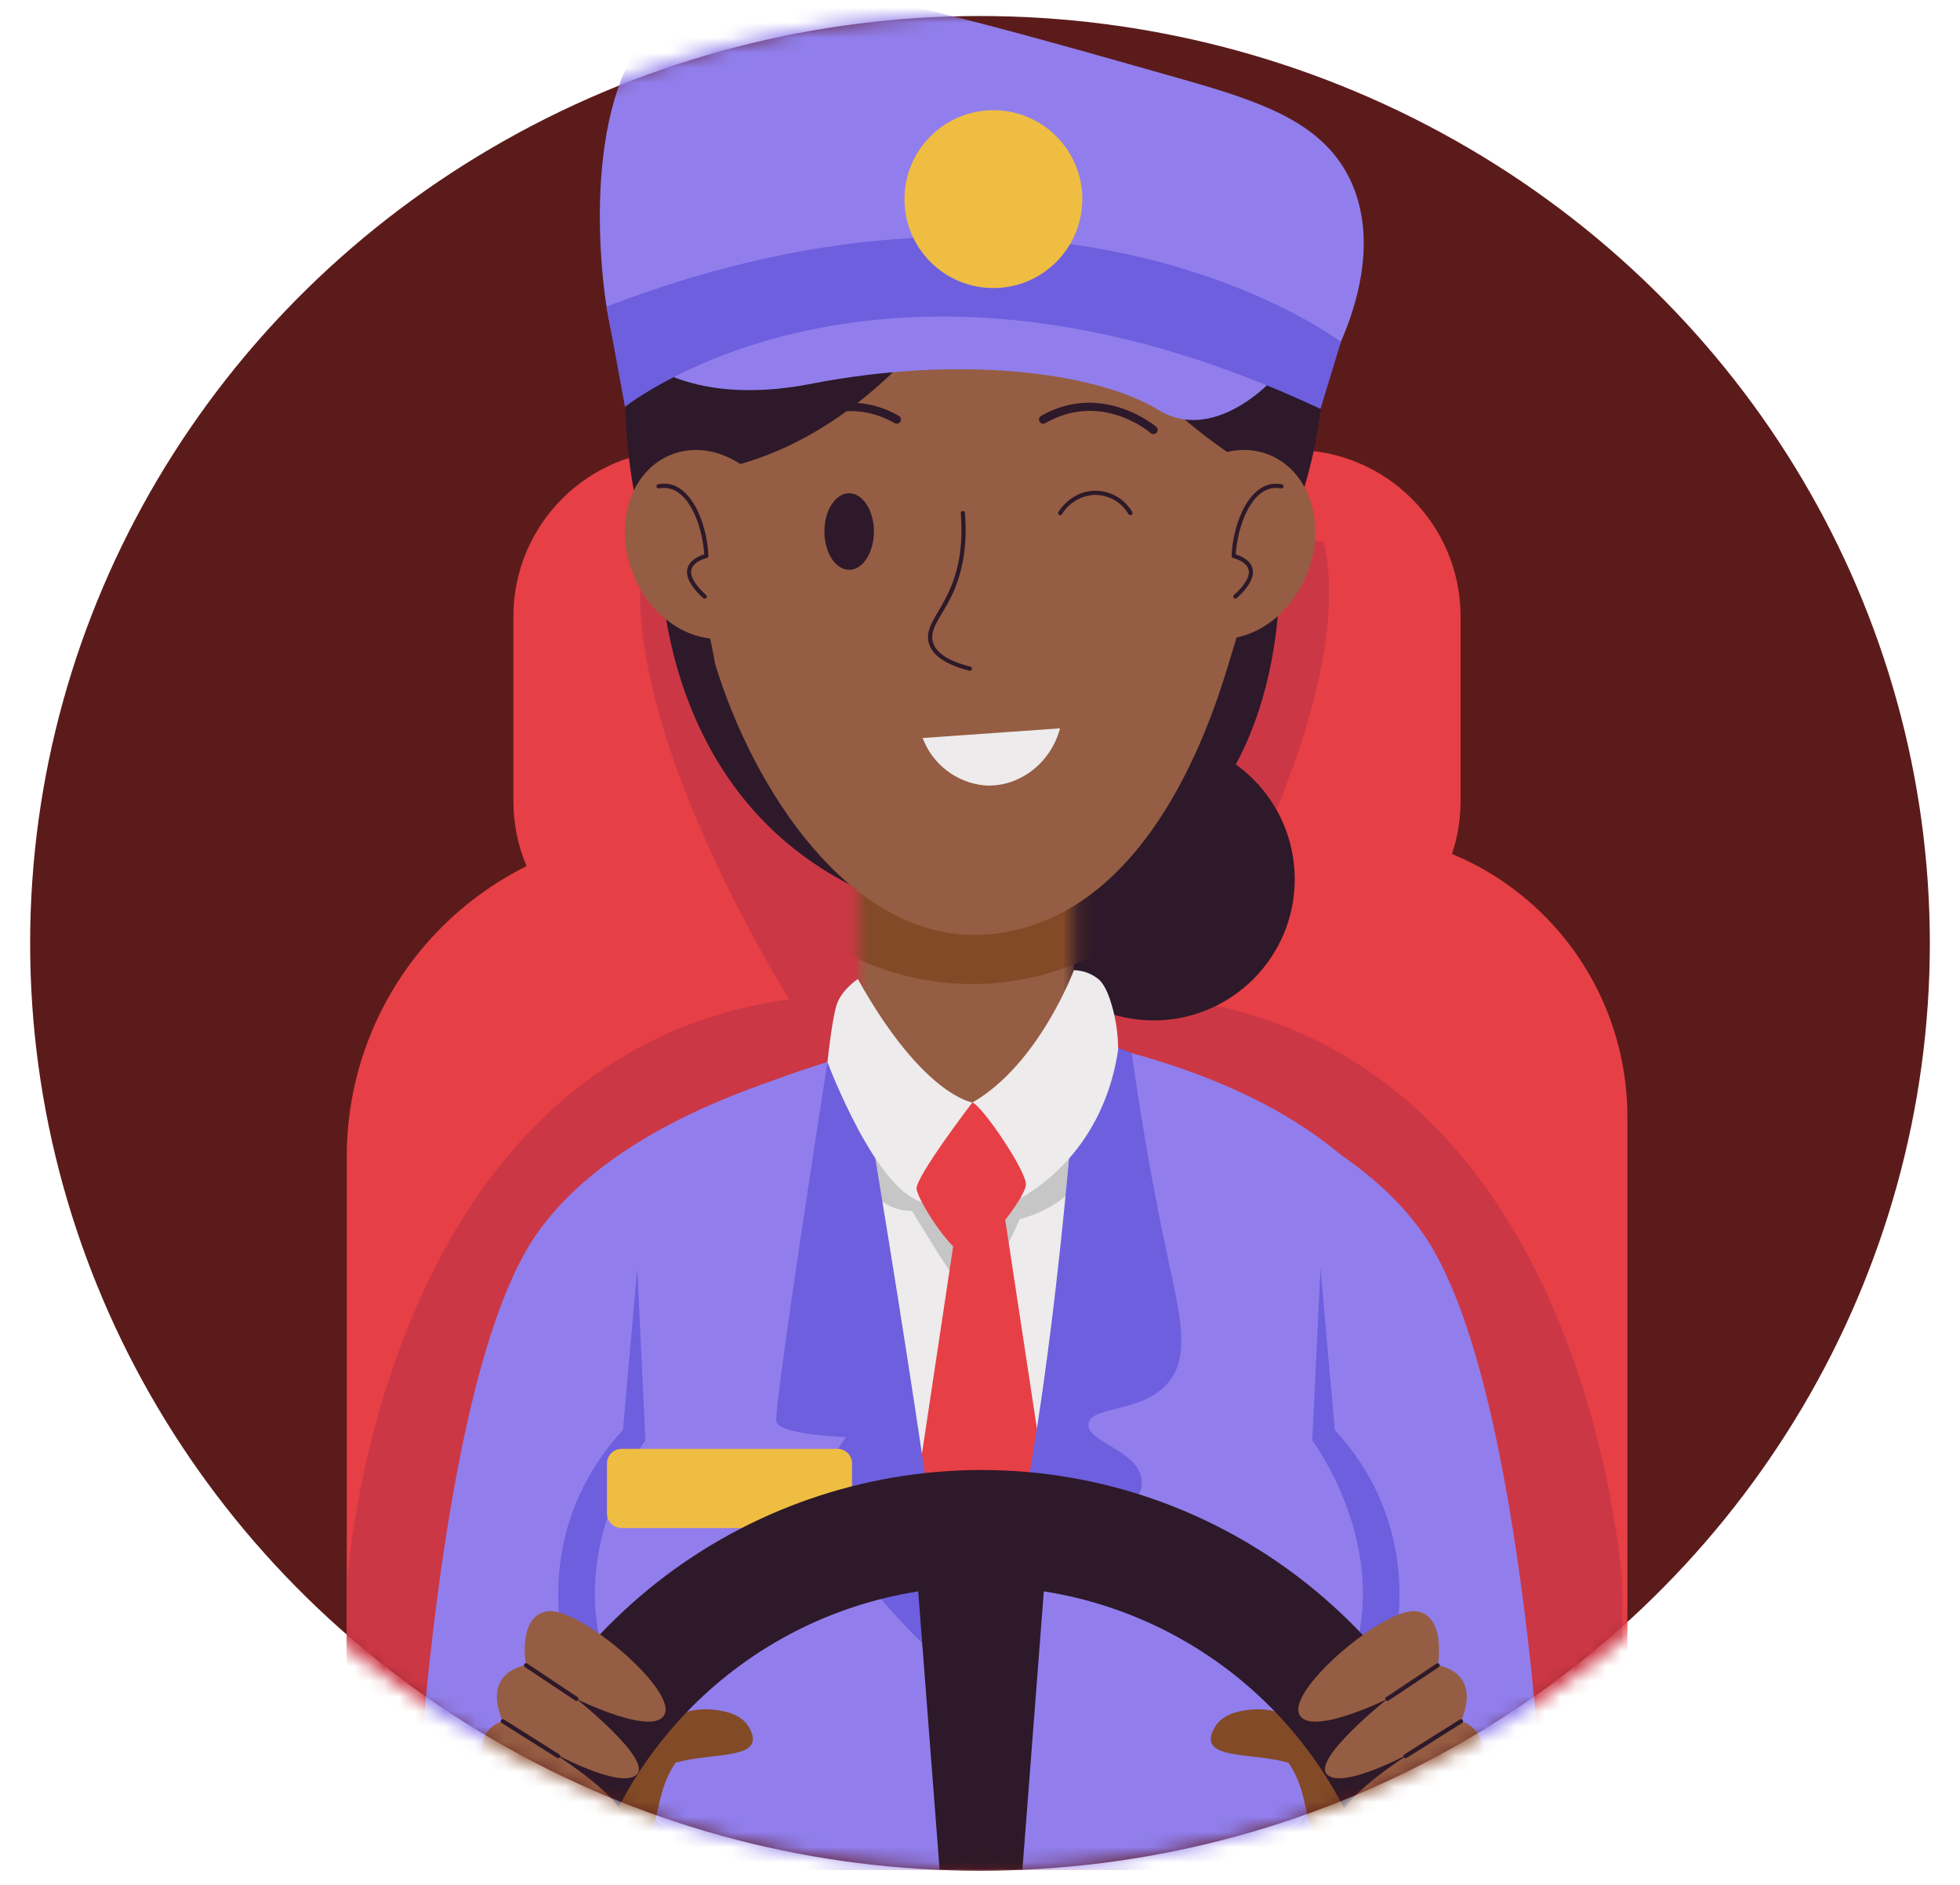 <svg width="130" height="125" viewBox="0 0 130 125" fill="none" xmlns="http://www.w3.org/2000/svg">
<ellipse cx="64.999" cy="62.562" rx="63" ry="61.5" fill="#5C1B1B"/>
<mask id="mask0_1385_3750" style="mask-type:alpha" maskUnits="userSpaceOnUse" x="0" y="0" width="130" height="124">
<ellipse cx="65" cy="62.455" rx="64.751" ry="61.516" fill="#299470"/>
</mask>
<g mask="url(#mask0_1385_3750)">
<path d="M44.503 55.19H89.071C91.549 55.19 94.002 55.678 96.291 56.626C98.58 57.574 100.66 58.963 102.412 60.715C104.164 62.467 105.554 64.546 106.502 66.835C107.451 69.124 107.939 71.577 107.939 74.055V124.001H22.999V76.694C22.999 70.991 25.265 65.521 29.297 61.489C33.33 57.456 38.8 55.19 44.503 55.19Z" fill="#E73F46"/>
<path d="M85.835 29.843H45.091C38.994 29.843 34.052 34.785 34.052 40.882V53.124C34.052 59.221 38.994 64.163 45.091 64.163H85.835C91.931 64.163 96.874 59.221 96.874 53.124V40.882C96.874 34.785 91.931 29.843 85.835 29.843Z" fill="#E73F46"/>
<path d="M22.999 105.208C22.999 105.208 24.977 70.066 52.345 66.269C52.345 66.269 40.23 47.121 42.808 35.89L65.468 37.159L64.492 124.001H22.999V105.208Z" fill="#CC3745"/>
<path d="M107.605 105.208C107.605 105.208 105.627 70.066 78.26 66.269C78.26 66.269 90.374 47.121 87.796 35.89L65.14 37.159L66.112 124.001H107.605V105.208Z" fill="#CC3745"/>
<path d="M76.511 67.671C81.683 67.671 85.875 63.478 85.875 58.307C85.875 53.135 81.683 48.943 76.511 48.943C71.339 48.943 67.147 53.135 67.147 58.307C67.147 63.478 71.339 67.671 76.511 67.671Z" fill="#2D1929"/>
<path d="M43.767 35.248C43.767 35.248 42.228 57.749 64.879 61.36C64.879 61.36 86.102 60.86 84.858 35.248H43.767Z" fill="#2D1929"/>
<mask id="mask1_1385_3750" style="mask-type:luminance" maskUnits="userSpaceOnUse" x="56" y="52" width="16" height="27">
<path d="M56.889 52.696H71.214V78.566H56.889V52.696Z" fill="white"/>
</mask>
<g mask="url(#mask1_1385_3750)">
<path d="M56.895 52.696H71.221V78.566H56.895V52.696Z" fill="#955D43"/>
<path d="M54.07 61.969C56.969 64.003 60.401 65.144 63.942 65.25C67.482 65.356 70.977 64.423 73.993 62.566V51.899H54.17C53.856 55.247 53.822 58.615 54.07 61.969Z" fill="#834A27"/>
</g>
<path d="M35.558 81.889C28.683 91.839 27.416 124.001 27.416 124.001H45.717L60.795 69.258C60.795 69.258 42.431 71.938 35.558 81.889Z" fill="#917EEC"/>
<path d="M94.441 81.889C101.316 91.839 102.583 124.001 102.583 124.001H84.282L69.201 69.247C69.201 69.247 87.569 71.938 94.441 81.889Z" fill="#917EEC"/>
<path d="M85.074 28.37C85.074 28.37 84.715 11.053 72.448 6.67L72.12 6.62C64.037 3.511 58.139 6.57 57.623 6.67C55.629 7.385 53.805 8.503 52.264 9.956C45.241 16.534 44.989 28.37 44.989 28.37C44.906 29.037 44.874 29.709 44.891 30.381C45.002 33.684 46.994 41.365 47.422 43.993C49.922 52.268 56.403 62.427 65.201 61.993C75.871 61.357 80.165 48.312 81.39 44.348C82.707 40.09 83.779 35.954 83.96 35.326C84.37 33.882 84.527 32.379 84.424 30.881C84.646 29.995 84.865 29.142 85.074 28.37Z" fill="#955D43"/>
<path d="M64.293 44.479C62.749 44.088 61.846 43.479 61.61 42.666C61.085 40.86 64.185 39.765 63.724 34.037C63.722 34.019 63.724 34.001 63.73 33.983C63.736 33.966 63.745 33.95 63.757 33.936C63.768 33.922 63.783 33.91 63.799 33.902C63.816 33.894 63.833 33.889 63.852 33.887C63.87 33.886 63.888 33.888 63.906 33.894C63.923 33.899 63.939 33.908 63.953 33.92C63.967 33.932 63.979 33.947 63.987 33.963C63.995 33.979 64 33.997 64.002 34.015C64.174 36.16 63.854 38.057 63.049 39.654C62.418 40.915 61.627 41.727 61.877 42.588C62.082 43.299 62.918 43.846 64.363 44.21C64.398 44.219 64.429 44.242 64.448 44.274C64.467 44.306 64.472 44.344 64.463 44.379C64.454 44.415 64.431 44.446 64.399 44.465C64.367 44.483 64.329 44.489 64.293 44.479Z" fill="#2D1929"/>
<path d="M57.963 35.249C57.963 36.638 57.233 37.785 56.324 37.788C55.416 37.79 54.682 36.651 54.68 35.251C54.677 33.851 55.413 32.712 56.319 32.712C57.224 32.712 57.963 33.846 57.963 35.249Z" fill="#2D1929"/>
<path d="M52.162 28.79C52.106 28.79 52.051 28.772 52.006 28.74C51.96 28.707 51.925 28.662 51.905 28.609C51.886 28.557 51.882 28.499 51.896 28.445C51.91 28.39 51.94 28.341 51.982 28.304C52.018 28.274 55.593 25.274 59.618 27.579C59.682 27.616 59.729 27.677 59.748 27.748C59.768 27.82 59.758 27.896 59.721 27.96C59.684 28.024 59.623 28.071 59.552 28.09C59.481 28.109 59.404 28.099 59.34 28.063C55.64 25.943 52.379 28.696 52.343 28.721C52.293 28.765 52.229 28.79 52.162 28.79Z" fill="#2D1929"/>
<path d="M76.508 28.79C76.442 28.79 76.378 28.767 76.327 28.724C76.194 28.61 73.022 25.946 69.327 28.063C69.263 28.099 69.187 28.108 69.116 28.088C69.046 28.068 68.986 28.021 68.949 27.957C68.913 27.893 68.904 27.818 68.923 27.747C68.942 27.676 68.989 27.616 69.052 27.579C73.091 25.274 76.652 28.271 76.689 28.304C76.731 28.341 76.76 28.39 76.774 28.445C76.788 28.499 76.785 28.557 76.765 28.609C76.746 28.662 76.711 28.707 76.665 28.74C76.619 28.772 76.564 28.79 76.508 28.79Z" fill="#2D1929"/>
<path d="M61.824 68.194C61.824 68.194 41.887 73.836 38.884 82.308C35.882 90.781 38.884 123.976 38.884 123.976H93.492C93.812 119.253 94.159 112.475 94.209 104.314C94.29 90.842 94.301 84.105 92.481 81.005C89.295 75.575 83.711 73.283 78.642 71.199C73.308 69.031 67.579 68.007 61.824 68.194Z" fill="#EDEBEB"/>
<path d="M56.895 69.832C56.895 69.832 62.262 75.205 64.985 74.799C67.707 74.394 71.221 68.966 71.221 68.966C71.221 68.966 64.265 64.332 56.895 69.832Z" fill="#955D43"/>
<path d="M72.955 72.48L65.891 74.513L57.418 73.882L56.513 75.918C56.513 75.918 57.104 80.305 60.493 80.305C60.813 80.835 61.26 81.571 61.805 82.441C63.471 85.119 63.749 85.363 64.058 85.416C65.546 85.669 67.363 81.494 67.638 80.846C68.041 80.752 71.205 79.941 72.569 76.868C73.165 75.485 73.3 73.946 72.955 72.48Z" fill="#C6C6C6"/>
<path d="M63.43 81.255L59.088 110.109L71.219 110.834L66.505 79.786L63.43 81.255Z" fill="#E73F46"/>
<path d="M56.896 69.832C56.896 69.832 57.141 91.555 64.494 111.636V124.001H36.642C36.642 124.001 35.284 87.914 37.554 81.13C39.823 74.347 56.896 69.832 56.896 69.832Z" fill="#917EEC"/>
<path d="M72.026 69.088C71.768 83.582 69.225 97.945 64.492 111.647V124L93.824 123.959C95.077 90.513 95.966 87.541 93.916 82.986C92.596 80.044 88.251 72.677 72.026 69.088Z" fill="#917EEC"/>
<path d="M42.268 84.105L41.318 94.833C36.265 100.289 35.848 107.778 39.145 114.209V124H56.896C56.896 124 46.618 123.189 44.104 121.292C41.59 119.395 42.268 114.209 42.268 114.209C41.205 112.762 40.417 111.132 39.943 109.4C38.104 102.589 41.993 96.694 42.809 95.511L42.268 84.105Z" fill="#6D5FDE"/>
<path d="M87.582 84.105L88.532 94.833C93.585 100.289 94.002 107.778 90.705 114.209V124H72.954C72.954 124 83.232 123.189 85.746 121.292C88.26 119.395 87.582 114.209 87.582 114.209C88.645 112.762 89.433 111.132 89.908 109.4C91.747 102.589 87.858 96.694 87.041 95.511L87.582 84.105Z" fill="#6D5FDE"/>
<path d="M54.883 70.435C54.883 70.435 51.291 93.397 51.494 94.278C51.696 95.158 56.108 95.305 56.108 95.305C56.108 95.305 53.799 98.622 53.797 99.706C53.794 100.789 61.602 110.22 62.619 109.947C63.636 109.675 56.897 69.832 56.897 69.832L54.883 70.435Z" fill="#6D5FDE"/>
<path d="M71.222 73.113C71.222 73.113 69.142 101.192 65.161 109.675C71.4 101.925 76.073 100.45 75.717 98.078C75.439 96.155 72.025 95.619 72.192 94.416C72.359 93.213 75.77 93.722 77.47 91.702C78.99 89.913 78.267 87.205 77.403 83.155C76.739 80.041 75.864 75.532 75.067 69.844L73.136 69.088L71.222 73.113Z" fill="#6D5FDE"/>
<path d="M56.897 64.927C56.897 64.927 55.786 65.652 55.474 66.691C55.163 67.73 54.883 70.435 54.883 70.435C54.883 70.435 58.216 79.355 61.411 79.763C64.605 80.171 64.494 74.832 64.494 74.832C65.706 78.338 66.833 79.391 67.775 79.421C71.35 77.296 73.567 73.749 74.164 69.599C74.16 68.615 74.021 67.637 73.75 66.691C73.395 65.454 73.045 65.096 72.847 64.927C72.387 64.557 71.818 64.351 71.228 64.341C71.228 64.341 68.908 70.582 64.5 73.113C64.494 73.113 61.214 72.66 56.897 64.927Z" fill="#EDEBEB"/>
<path d="M64.494 73.113C64.494 73.113 60.691 78.083 60.794 78.858C60.897 79.633 63.1 83.108 64.058 83.2C65.016 83.291 68.003 79.452 68.047 78.566C68.092 77.68 65.161 73.341 64.494 73.113Z" fill="#E73F46"/>
<path d="M55.542 96.083H41.23C40.693 96.083 40.258 96.518 40.258 97.055V100.366C40.258 100.903 40.693 101.338 41.23 101.338H55.542C56.079 101.338 56.514 100.903 56.514 100.366V97.055C56.514 96.518 56.079 96.083 55.542 96.083Z" fill="#EFBD42"/>
<path d="M69.197 9.706C69.197 9.706 61.288 30.239 45.265 31.459L45.599 35.248L42.821 35.89C41.999 32.989 41.544 29.997 41.465 26.984C41.371 23.331 41.187 15.82 45.276 10.294C52.104 1.097 66.661 3 67.383 3.103C68.422 3.147 80.881 3.861 85.834 13.008C88.656 18.214 87.95 24.142 87.598 27.117C87.176 30.61 86.164 34.005 84.606 37.159L82.57 37.023L82.795 30.873C82.795 30.873 68.808 22.912 69.197 9.706Z" fill="#2D1929"/>
<path d="M51.789 34.131C50.461 30.848 47.197 29.073 44.495 30.162C41.792 31.251 40.678 34.801 41.994 38.084C43.311 41.368 46.589 43.143 49.289 42.051C51.989 40.959 53.114 37.412 51.789 34.131Z" fill="#955D43"/>
<path d="M46.741 39.701C46.709 39.702 46.677 39.691 46.652 39.67C46.605 39.631 45.522 38.709 45.566 37.895C45.608 37.167 46.399 36.859 46.708 36.767C46.605 34.856 45.596 32.017 43.708 32.39C43.689 32.393 43.67 32.393 43.652 32.39C43.634 32.386 43.617 32.379 43.601 32.368C43.586 32.358 43.572 32.345 43.562 32.33C43.552 32.314 43.544 32.297 43.541 32.278C43.537 32.26 43.537 32.241 43.541 32.223C43.544 32.205 43.552 32.188 43.562 32.172C43.572 32.157 43.586 32.143 43.601 32.133C43.616 32.123 43.634 32.115 43.652 32.112C45.766 31.692 46.91 34.703 46.985 36.862C46.986 36.894 46.976 36.926 46.956 36.952C46.937 36.978 46.909 36.996 46.877 37.004C46.877 37.004 45.877 37.234 45.838 37.904C45.799 38.573 46.813 39.443 46.824 39.451C46.848 39.468 46.865 39.493 46.873 39.521C46.882 39.548 46.882 39.578 46.873 39.606C46.864 39.633 46.846 39.658 46.822 39.675C46.798 39.692 46.77 39.701 46.741 39.701Z" fill="#2D1929"/>
<path d="M84.184 30.162C81.481 29.073 78.217 30.848 76.889 34.131C75.561 37.415 76.678 40.959 79.389 42.051C82.101 43.143 85.356 41.365 86.681 38.084C88.007 34.804 86.884 31.256 84.184 30.162Z" fill="#955D43"/>
<path d="M81.938 39.701C81.909 39.701 81.882 39.692 81.859 39.676C81.836 39.66 81.818 39.636 81.808 39.61C81.799 39.583 81.797 39.554 81.805 39.527C81.812 39.5 81.827 39.475 81.849 39.457C81.849 39.457 82.874 38.587 82.835 37.91C82.796 37.232 81.807 37.012 81.796 37.01C81.764 37.002 81.736 36.984 81.717 36.958C81.697 36.932 81.687 36.9 81.688 36.868C81.768 34.712 82.91 31.698 85.021 32.118C85.057 32.126 85.088 32.147 85.108 32.178C85.128 32.209 85.136 32.246 85.129 32.282C85.126 32.3 85.119 32.317 85.109 32.332C85.099 32.348 85.086 32.361 85.07 32.371C85.055 32.381 85.038 32.388 85.02 32.391C85.002 32.395 84.983 32.394 84.966 32.39C83.085 32.015 82.068 34.86 81.965 36.768C82.268 36.86 83.076 37.168 83.104 37.896C83.151 38.71 82.068 39.632 82.021 39.671C81.998 39.691 81.968 39.702 81.938 39.701Z" fill="#2D1929"/>
<path d="M89.482 11.775C87.66 8.164 83.851 6.797 78.493 5.275C58.27 -0.472 48.155 -3.336 43.622 1.339C38.208 6.931 40.052 19.226 40.23 20.334C40.448 21.697 40.765 23.042 41.18 24.359C48.492 20.931 56.484 19.199 64.559 19.292C72.635 19.385 80.584 21.302 87.815 24.898C88.679 23.384 92.104 17.053 89.482 11.775Z" fill="#917EEC"/>
<path d="M41.919 23.286C41.919 23.286 45.236 27.125 53.803 25.453C63.525 23.556 72.637 24.62 76.859 27.2C80.398 29.37 84.126 25.453 84.126 25.453C84.126 25.453 68.77 9.611 41.919 23.286Z" fill="#917EEC"/>
<path d="M40.231 20.334L41.454 26.984C41.454 26.984 58.368 13.414 87.583 27.117L88.936 22.672C88.936 22.672 70.488 8.667 40.231 20.334Z" fill="#6D5FDE"/>
<path d="M74.968 34.165C74.944 34.165 74.92 34.158 74.899 34.146C74.878 34.134 74.861 34.117 74.849 34.096C74.623 33.707 74.298 33.384 73.908 33.161C73.518 32.937 73.076 32.819 72.626 32.821C72.185 32.837 71.754 32.962 71.372 33.184C70.99 33.407 70.669 33.72 70.437 34.096C70.428 34.112 70.416 34.126 70.401 34.137C70.387 34.148 70.37 34.156 70.352 34.161C70.334 34.166 70.316 34.167 70.297 34.164C70.279 34.162 70.262 34.156 70.246 34.146C70.23 34.137 70.216 34.124 70.205 34.11C70.194 34.095 70.186 34.078 70.182 34.06C70.177 34.042 70.177 34.023 70.179 34.005C70.182 33.987 70.189 33.97 70.198 33.954C70.232 33.898 71.032 32.565 72.624 32.543C73.123 32.54 73.615 32.669 74.049 32.916C74.483 33.164 74.844 33.522 75.096 33.954C75.109 33.976 75.116 34.001 75.116 34.026C75.116 34.052 75.109 34.077 75.096 34.098C75.083 34.12 75.064 34.138 75.041 34.15C75.019 34.161 74.993 34.167 74.968 34.165Z" fill="#2D1929"/>
<path d="M61.195 48.943L70.31 48.301C69.671 50.693 67.493 52.257 65.268 52.084C64.364 51.992 63.504 51.648 62.784 51.093C62.065 50.538 61.515 49.793 61.195 48.943Z" fill="#EDEBEB"/>
<path d="M65.888 19.103C69.145 19.103 71.785 16.463 71.785 13.206C71.785 9.949 69.145 7.308 65.888 7.308C62.631 7.308 59.99 9.949 59.99 13.206C59.99 16.463 62.631 19.103 65.888 19.103Z" fill="#EFBD42"/>
<path d="M49.681 114.556C49.126 113.578 47.862 113.445 47.284 113.378C46.59 113.307 45.89 113.393 45.234 113.628C44.021 114.073 42.931 114.798 42.053 115.746C41.175 116.693 40.535 117.835 40.184 119.078C41.842 117.865 43.754 117.045 45.776 116.681C48.039 116.284 50.798 116.5 49.681 114.556Z" fill="#834A27"/>
<path d="M45.659 115.853C43.764 117.798 43.856 119.548 43.398 120.873C42.961 122.075 42.224 123.146 41.256 123.984L37.381 124L37.775 116.5L45.659 115.853Z" fill="#834A27"/>
<path d="M80.563 114.556C81.119 113.578 82.382 113.445 82.96 113.378C83.654 113.307 84.354 113.393 85.01 113.628C86.223 114.073 87.313 114.798 88.191 115.746C89.069 116.693 89.71 117.835 90.061 119.078C88.403 117.865 86.49 117.045 84.469 116.681C82.205 116.284 79.446 116.5 80.563 114.556Z" fill="#834A27"/>
<path d="M84.606 115.853C86.501 117.798 86.409 119.548 86.868 120.873C87.305 122.075 88.042 123.146 89.009 123.984L92.885 124L92.49 116.5L84.606 115.853Z" fill="#834A27"/>
<path d="M65.072 105.208C70.802 105.216 76.382 107.039 81.012 110.415C85.642 113.791 89.083 118.547 90.842 124H98.876C95.148 108.8 81.406 97.486 65.072 97.486C57.286 97.497 49.728 100.114 43.603 104.919C37.477 109.724 33.136 116.441 31.27 124H39.299C41.058 118.546 44.5 113.79 49.13 110.414C53.761 107.038 59.341 105.215 65.072 105.208Z" fill="#2D1929"/>
<path d="M69.555 101.342H60.579L62.321 123.99H67.813L69.555 101.342Z" fill="#2D1929"/>
<path d="M33.35 122.081C33.35 122.081 37.794 124.659 38.864 123.84C39.934 123.02 35.372 119.556 35.372 119.556C35.372 119.556 40.486 122.112 41.231 120.845C41.975 119.578 36.592 116.184 36.592 116.184C36.592 116.184 41.089 118.684 42.214 117.703C43.339 116.723 38.231 112.667 38.231 112.667C38.231 112.667 43.578 115.317 44.114 113.595C44.65 111.873 38.428 106.62 36.361 106.853C34.294 107.086 34.88 110.436 34.88 110.436C34.88 110.436 31.922 110.809 33.342 114.148C33.342 114.148 30.983 114.656 32.441 117.934C32.453 117.934 29.575 119.251 33.35 122.081Z" fill="#955D43"/>
<path d="M35.373 119.692C35.318 119.692 35.526 119.797 32.387 118.053C32.355 118.035 32.332 118.005 32.321 117.97C32.311 117.934 32.315 117.897 32.332 117.864C32.35 117.832 32.38 117.808 32.415 117.799C32.45 117.789 32.488 117.793 32.52 117.811L35.437 119.433C35.463 119.449 35.483 119.472 35.495 119.499C35.506 119.527 35.509 119.557 35.502 119.586C35.494 119.615 35.478 119.641 35.455 119.66C35.432 119.679 35.403 119.69 35.373 119.692Z" fill="#2D1929"/>
<path d="M37.028 116.606C36.969 116.606 37.211 116.747 33.275 114.264C33.259 114.254 33.245 114.242 33.234 114.227C33.223 114.212 33.216 114.195 33.212 114.177C33.207 114.16 33.207 114.141 33.21 114.123C33.213 114.105 33.22 114.088 33.23 114.072C33.25 114.041 33.281 114.02 33.317 114.011C33.353 114.003 33.391 114.009 33.422 114.028L37.1 116.35C37.125 116.366 37.144 116.39 37.154 116.418C37.165 116.445 37.166 116.476 37.158 116.504C37.15 116.533 37.133 116.558 37.11 116.577C37.086 116.595 37.057 116.605 37.028 116.606Z" fill="#2D1929"/>
<path d="M38.232 112.803C38.173 112.803 38.398 112.942 34.815 110.553C34.784 110.532 34.763 110.5 34.756 110.464C34.748 110.427 34.756 110.39 34.776 110.359C34.797 110.329 34.828 110.308 34.864 110.301C34.9 110.294 34.937 110.302 34.968 110.322L38.301 112.545C38.327 112.56 38.347 112.584 38.359 112.612C38.37 112.64 38.372 112.671 38.364 112.7C38.356 112.73 38.339 112.755 38.315 112.774C38.291 112.793 38.262 112.803 38.232 112.803Z" fill="#2D1929"/>
<path d="M96.901 122.081C96.901 122.081 92.456 124.659 91.384 123.84C90.312 123.02 94.884 119.556 94.884 119.556C94.884 119.556 89.77 122.112 89.025 120.845C88.281 119.578 93.665 116.184 93.665 116.184C93.665 116.184 89.167 118.684 88.042 117.703C86.917 116.723 92.026 112.667 92.026 112.667C92.026 112.667 86.678 115.317 86.142 113.595C85.606 111.873 91.828 106.62 93.895 106.853C95.962 107.086 95.365 110.439 95.365 110.439C95.365 110.439 98.323 110.811 96.903 114.15C96.903 114.15 99.262 114.659 97.804 117.937C97.798 117.934 100.676 119.251 96.901 122.081Z" fill="#955D43"/>
<path d="M94.881 119.692C94.851 119.691 94.822 119.68 94.798 119.662C94.775 119.643 94.758 119.617 94.751 119.588C94.743 119.559 94.745 119.528 94.757 119.5C94.768 119.472 94.788 119.449 94.814 119.433L97.731 117.811C97.763 117.793 97.801 117.789 97.836 117.799C97.872 117.808 97.902 117.832 97.92 117.864C97.929 117.88 97.935 117.897 97.938 117.915C97.94 117.934 97.939 117.952 97.934 117.97C97.929 117.987 97.92 118.004 97.909 118.018C97.897 118.032 97.883 118.044 97.867 118.053C94.742 119.786 94.928 119.692 94.881 119.692Z" fill="#2D1929"/>
<path d="M93.218 116.606C93.188 116.606 93.159 116.596 93.135 116.578C93.111 116.56 93.093 116.535 93.085 116.506C93.076 116.477 93.077 116.447 93.088 116.419C93.098 116.391 93.118 116.367 93.143 116.35L96.829 114.028C96.86 114.009 96.898 114.002 96.934 114.011C96.97 114.019 97.001 114.041 97.021 114.073C97.04 114.104 97.046 114.142 97.038 114.178C97.03 114.214 97.007 114.245 96.976 114.264C93.043 116.745 93.279 116.606 93.218 116.606Z" fill="#2D1929"/>
<path d="M92.021 112.803C91.991 112.804 91.962 112.795 91.937 112.777C91.913 112.759 91.895 112.734 91.886 112.705C91.877 112.676 91.878 112.645 91.888 112.617C91.899 112.588 91.918 112.564 91.943 112.548L95.277 110.326C95.292 110.315 95.309 110.308 95.326 110.304C95.344 110.3 95.362 110.3 95.38 110.303C95.398 110.306 95.415 110.313 95.43 110.323C95.446 110.334 95.459 110.346 95.469 110.362C95.489 110.393 95.496 110.43 95.489 110.467C95.482 110.503 95.46 110.535 95.43 110.556C91.871 112.931 92.082 112.803 92.021 112.803Z" fill="#2D1929"/>
</g>
</svg>
